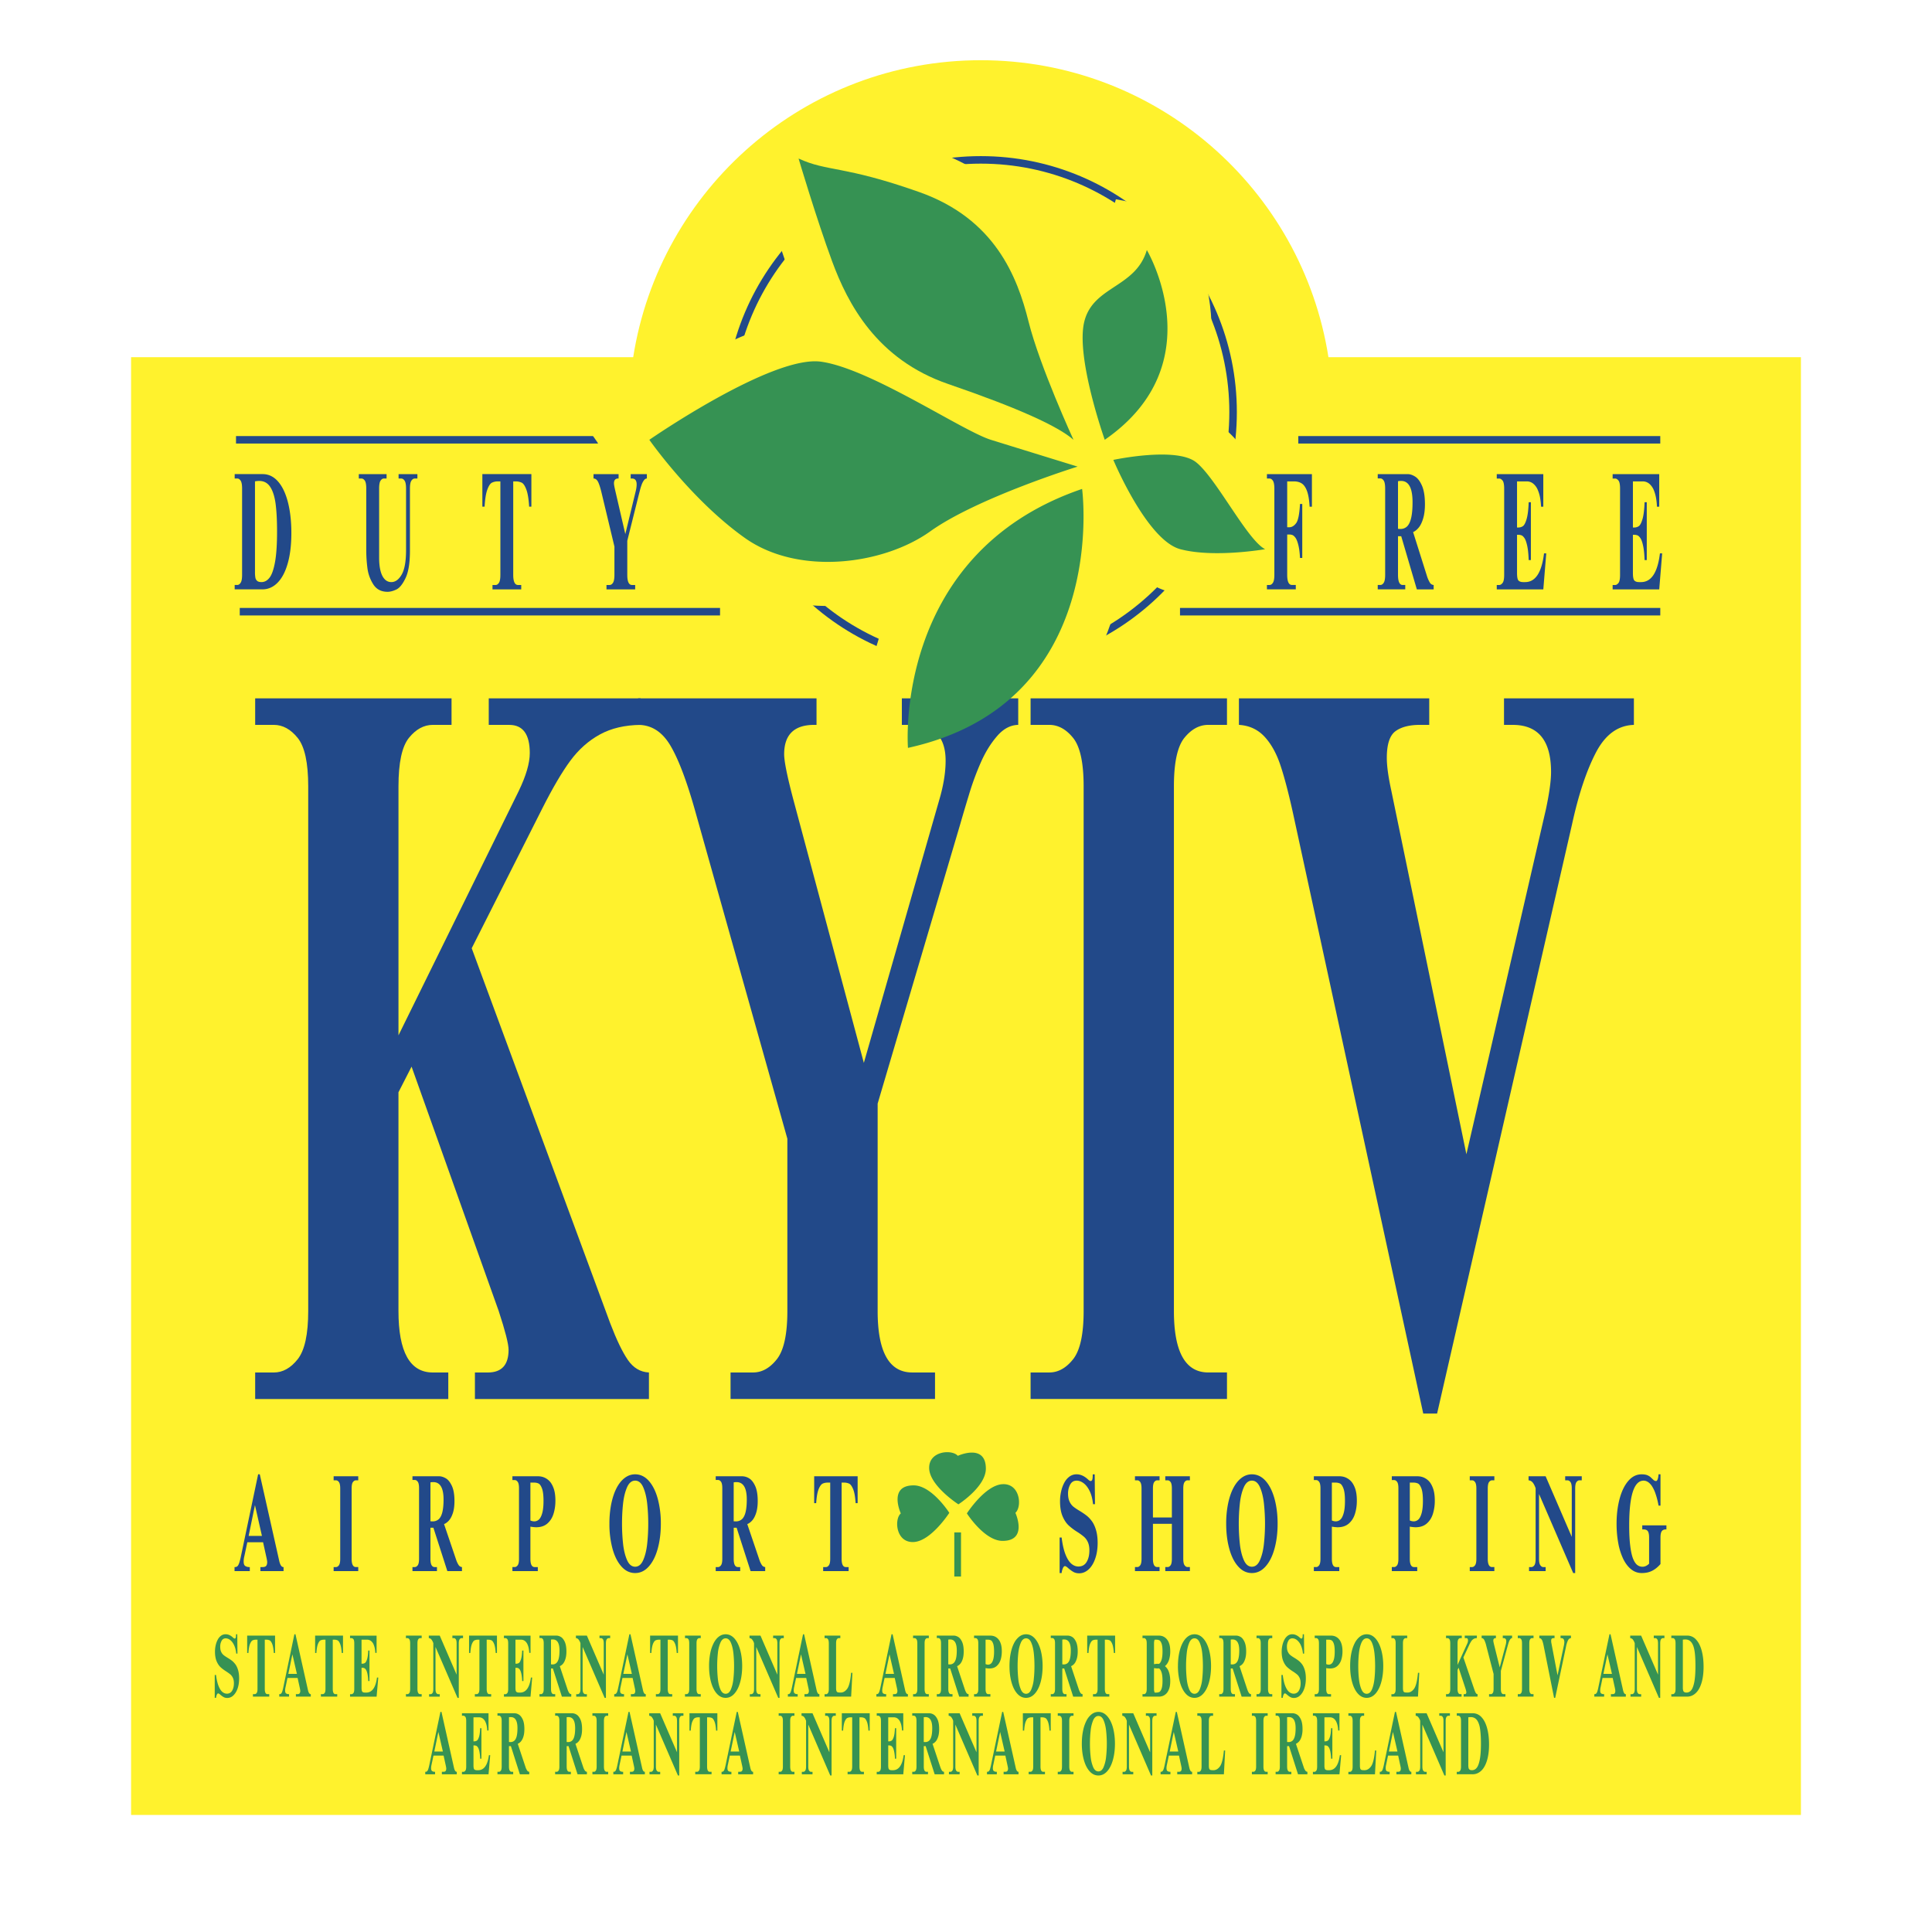 <svg xmlns="http://www.w3.org/2000/svg" width="2500" height="2500" viewBox="0 0 192.756 192.756"><path fill-rule="evenodd" clip-rule="evenodd" fill="#fff" d="M0 0h192.756v192.756H0V0z"/><path d="M132.539 35.637C129.906 18.85 115.383 6.008 97.855 6.008c-17.525 0-32.049 12.842-34.681 29.629H13.078v145.441h166.6V35.637h-47.139z" fill-rule="evenodd" clip-rule="evenodd" fill="#fff22d"/><path d="M26.134 153.24h-1.328l.631-3.074.697 3.074zm-1.212 3.51v-.404h-.028a.742.742 0 0 1-.424-.107c-.106-.068-.16-.217-.16-.443 0-.176.023-.354.07-.537l.295-1.387h1.573l.361 1.639c.032.162.049.275.049.336 0 .154-.03.279-.091.365-.062.09-.186.135-.376.135h-.212v.404h2.311v-.404h-.02c-.18 0-.317-.205-.41-.609l-1.942-8.645h-.165l-1.71 8.148a5.82 5.82 0 0 1-.176.691c-.056.158-.114.27-.179.326a.347.347 0 0 1-.244.088H23.4v.404h1.522zM33.287 156.75v-.404h.234c.11 0 .208-.061.294-.18.086-.117.129-.332.129-.645v-7.008c0-.316-.043-.529-.129-.646-.087-.117-.184-.176-.294-.176h-.234v-.404h2.454v.404h-.232c-.11 0-.209.059-.296.174-.087.113-.131.332-.131.648v7.008c0 .549.143.824.428.824h.232v.404h-2.455v.001zM43.227 147.871c.684 0 1.026.578 1.026 1.732 0 .506-.038.92-.114 1.244-.078.322-.195.561-.355.713a.872.872 0 0 1-.62.227c-.095 0-.167-.004-.219-.01v-3.879a1.11 1.11 0 0 1 .282-.027zm.012 4.547l1.393 4.332h1.459v-.404a.432.432 0 0 1-.33-.195 2.357 2.357 0 0 1-.257-.549l-1.201-3.543c.169-.064.333-.186.49-.361.156-.176.289-.426.393-.75.105-.326.156-.719.156-1.182 0-.646-.086-1.152-.26-1.523-.175-.371-.378-.623-.612-.756-.234-.133-.452-.199-.66-.199h-2.658v.369h.233c.11 0 .209.059.295.176s.129.334.129.648v7.037c0 .314-.044.531-.129.648s-.185.18-.295.18h-.233v.404h2.443v-.404h-.228c-.281 0-.422-.273-.422-.814v-3.113h.294v-.001zM53.272 147.918c.177 0 .329.031.458.092.129.062.245.227.344.494.101.268.152.68.152 1.234 0 .52-.043.934-.131 1.238-.088.307-.2.52-.337.637a.675.675 0 0 1-.446.174.971.971 0 0 1-.394-.088v-3.781h.354zm.386 8.832v-.404h-.321c-.279 0-.418-.275-.418-.826v-3.207c.227.039.418.061.578.061.456 0 .827-.123 1.115-.373.287-.25.49-.574.614-.975.124-.398.187-.832.187-1.297 0-.516-.063-.938-.188-1.27s-.281-.584-.469-.752a1.587 1.587 0 0 0-.555-.336 1.678 1.678 0 0 0-.496-.084h-2.581v.381h.234c.11 0 .209.059.294.178.085.115.129.332.129.646v7.027c0 .312-.043.529-.129.646s-.184.18-.294.18h-.234v.404h2.534v.001zM62.162 150.029c.068-.639.202-1.184.395-1.633.196-.447.466-.674.812-.674.346 0 .616.227.81.674.193.449.325.994.393 1.633.069.641.103 1.303.103 1.986 0 .688-.034 1.352-.103 1.99-.068.643-.199 1.186-.393 1.635-.194.447-.464.672-.81.672-.346 0-.616-.225-.812-.672-.193-.449-.327-.992-.395-1.635a18.811 18.811 0 0 1-.103-1.99c0-.683.034-1.345.103-1.986zm-1.053 4.483c.208.752.504 1.344.893 1.777.388.438.844.654 1.365.654s.973-.217 1.362-.654c.39-.434.686-1.025.893-1.777s.31-1.582.31-2.494a9.45 9.45 0 0 0-.308-2.488c-.206-.752-.504-1.346-.891-1.783-.39-.436-.844-.654-1.366-.654-.381 0-.729.121-1.047.365-.317.244-.591.586-.815 1.025-.226.443-.398.965-.521 1.566a10.012 10.012 0 0 0-.182 1.969 9.423 9.423 0 0 0 .307 2.494zM73.479 147.871c.685 0 1.028.578 1.028 1.732 0 .506-.04.92-.116 1.244-.076.322-.196.561-.355.713a.87.87 0 0 1-.618.227c-.097 0-.169-.004-.218-.01v-3.879a1.09 1.09 0 0 1 .279-.027zm.014 4.547l1.393 4.332h1.458v-.404a.435.435 0 0 1-.329-.195 2.273 2.273 0 0 1-.258-.549l-1.201-3.543c.169-.064.333-.186.49-.361s.289-.426.394-.75c.104-.326.158-.719.158-1.182 0-.646-.087-1.152-.26-1.523-.175-.371-.378-.623-.612-.756a1.342 1.342 0 0 0-.661-.199h-2.658v.369h.233c.11 0 .209.059.295.176.085.117.129.334.129.648v7.037c0 .314-.043.531-.129.648-.086.117-.185.18-.295.18h-.233v.404h2.443v-.404h-.226c-.281 0-.422-.273-.422-.814v-3.113h.291v-.001zM83.969 147.918v7.604c0 .549.139.824.418.824h.28v.404h-2.54v-.404h.283c.107 0 .204-.061.289-.18.088-.117.131-.332.131-.645v-7.604h-.206c-.215 0-.397.033-.543.102-.146.068-.283.252-.407.555-.121.303-.203.768-.245 1.396h-.199v-2.684h4.336v2.684h-.2c-.042-.629-.123-1.094-.249-1.396-.124-.303-.258-.486-.405-.555a1.276 1.276 0 0 0-.542-.102h-.201v.001zM109.219 147.092l.027 2.979h-.195c-.047-.5-.156-.928-.322-1.281-.17-.354-.369-.619-.602-.799-.232-.178-.471-.268-.711-.268-.291 0-.504.133-.646.396-.141.27-.211.559-.211.877 0 .324.047.59.143.799.092.209.215.373.359.5.146.121.355.266.631.432.27.162.502.318.697.469.197.15.379.342.551.576.17.234.307.531.412.891s.16.785.16 1.275c0 .588-.082 1.115-.246 1.578-.162.463-.385.82-.666 1.074-.281.252-.592.379-.932.379-.223 0-.41-.047-.568-.135s-.322-.207-.494-.354c-.164-.152-.283-.229-.357-.229-.072 0-.139.064-.199.193a1.677 1.677 0 0 0-.131.498h-.199V153.4h.199c.086.691.213 1.25.383 1.682.172.434.367.742.588.93s.453.279.705.279c.365 0 .639-.152.82-.459.184-.307.273-.691.273-1.156 0-.328-.053-.604-.156-.826a1.537 1.537 0 0 0-.395-.535 6.104 6.104 0 0 0-.668-.482 5.653 5.653 0 0 1-.869-.66c-.232-.221-.432-.525-.596-.916-.162-.389-.244-.881-.244-1.477 0-.305.029-.611.098-.924.062-.309.162-.602.299-.871.137-.273.311-.488.523-.65a1.18 1.18 0 0 1 .736-.242c.377 0 .74.158 1.09.471.139.133.238.199.305.199.08 0 .141-.051.168-.146.029-.1.043-.246.043-.441v-.082h.197v-.002zM115.029 151.4h1.889v-2.893c0-.312-.043-.529-.129-.645-.086-.113-.184-.172-.295-.172h-.234v-.404h2.455v.404h-.234c-.109 0-.209.059-.295.176-.088.117-.131.33-.131.646v7.008c0 .312.043.527.131.645.086.119.186.18.295.18h.234v.404h-2.455v-.404h.234c.111 0 .209-.061.295-.176.086-.117.129-.332.129-.646v-3.492h-1.889v3.492c0 .547.143.822.428.822h.232v.404h-2.453v-.404h.232c.111 0 .207-.061.295-.18.086-.117.129-.332.129-.645v-7.008c0-.316-.043-.529-.129-.646-.088-.117-.184-.176-.295-.176h-.232v-.404h2.453v.404h-.232c-.109 0-.209.059-.297.172-.088.115-.131.332-.131.645v2.893zM123.697 150.029c.068-.639.199-1.184.395-1.633.195-.447.463-.674.811-.674.346 0 .617.227.809.674.193.449.326.994.393 1.633a18.81 18.81 0 0 1 0 3.976c-.066.643-.199 1.186-.393 1.635-.191.447-.463.672-.809.672-.348 0-.615-.225-.811-.672-.195-.449-.326-.992-.395-1.635a19.086 19.086 0 0 1 0-3.976zm-1.052 4.483c.205.752.5 1.344.891 1.777.389.438.844.654 1.365.654s.973-.217 1.363-.654c.389-.434.686-1.025.893-1.777s.311-1.582.311-2.494c0-.906-.104-1.736-.309-2.488-.207-.752-.504-1.346-.891-1.783-.389-.436-.846-.654-1.367-.654-.379 0-.729.121-1.047.365s-.59.586-.814 1.025c-.227.443-.398.965-.521 1.566a9.862 9.862 0 0 0-.182 1.969c-.001.912.101 1.742.308 2.494zM133.236 147.918c.174 0 .326.031.455.092.129.062.246.227.344.494.104.268.152.68.152 1.234 0 .52-.043.934-.131 1.238-.088.307-.197.52-.334.637a.686.686 0 0 1-.449.174.97.97 0 0 1-.393-.088v-3.781h.356zm.385 8.832v-.404h-.322c-.279 0-.418-.275-.418-.826v-3.207c.227.039.418.061.578.061.455 0 .828-.123 1.115-.373s.492-.574.613-.975c.125-.398.186-.832.186-1.297 0-.516-.062-.938-.186-1.27-.127-.332-.283-.584-.471-.752a1.605 1.605 0 0 0-.555-.336 1.683 1.683 0 0 0-.496-.084h-2.582v.381h.236c.109 0 .207.059.293.178.086.115.131.332.131.646v7.027c0 .312-.045.529-.131.646s-.184.18-.293.18h-.236v.404h2.538v.001zM141.012 147.918c.176 0 .326.031.459.092.127.062.242.227.344.494.1.268.15.68.15 1.234 0 .52-.045.934-.131 1.238-.088.307-.199.52-.336.637a.68.68 0 0 1-.445.174.966.966 0 0 1-.396-.088v-3.781h.355zm.386 8.832v-.404h-.324c-.279 0-.418-.275-.418-.826v-3.207c.229.039.42.061.578.061.457 0 .828-.123 1.115-.373s.492-.574.615-.975a4.38 4.38 0 0 0 .186-1.297c0-.516-.062-.938-.189-1.27-.125-.332-.281-.584-.467-.752a1.596 1.596 0 0 0-.555-.336 1.695 1.695 0 0 0-.498-.084h-2.578v.381h.232c.111 0 .209.059.295.178.086.115.129.332.129.646v7.027c0 .312-.043.529-.129.646s-.184.18-.295.18h-.232v.404h2.535v.001zM146.639 156.75v-.404h.234c.109 0 .209-.061.293-.18.086-.117.131-.332.131-.645v-7.008c0-.316-.045-.529-.131-.646-.084-.117-.184-.176-.293-.176h-.234v-.404h2.453v.404h-.23c-.111 0-.209.059-.299.174-.084.113-.129.332-.129.648v7.008c0 .549.143.824.428.824h.23v.404h-2.453v.001zM152.506 147.287h1.701l2.609 6.047v-4.82c0-.316-.043-.529-.129-.646-.088-.117-.188-.176-.299-.176h-.23v-.404h1.654v.404h-.234c-.107 0-.205.059-.293.174-.086.117-.129.332-.129.652v8.424h-.199l-3.408-7.885v6.465c0 .312.043.527.131.645.086.119.184.18.293.18h.236v.404h-1.656v-.404h.232c.111 0 .207-.061.295-.176.086-.117.129-.332.129-.648v-7.043c-.096-.275-.201-.469-.309-.588a.579.579 0 0 0-.395-.199v-.406h.001zM165.666 153.41v2.637c-.203.23-.41.416-.621.549a2.04 2.04 0 0 1-.611.273c-.199.051-.41.074-.637.074-.396 0-.754-.127-1.068-.383-.318-.258-.582-.613-.795-1.062a6.273 6.273 0 0 1-.484-1.57c-.109-.6-.164-1.229-.164-1.896 0-.91.1-1.742.303-2.496.201-.756.492-1.352.871-1.789.377-.436.818-.654 1.324-.654.238 0 .432.031.576.092s.262.135.354.227c.092.088.176.17.256.242s.164.109.256.109c.061 0 .113-.059.158-.174.043-.113.074-.281.09-.496h.193v3.123h-.193a7.564 7.564 0 0 0-.312-1.217 3.357 3.357 0 0 0-.375-.771c-.137-.184-.27-.312-.402-.389s-.268-.115-.402-.115c-.957 0-1.438 1.492-1.438 4.475 0 .811.035 1.488.104 2.031.066.543.16.967.277 1.268.119.297.256.51.414.633s.336.184.533.184c.23 0 .451-.102.658-.305v-2.598c0-.303-.041-.516-.123-.639-.084-.123-.232-.184-.447-.184h-.113v-.406h2.41v.406h-.021c-.215 0-.363.061-.445.184-.085.125-.126.336-.126.637z" fill-rule="evenodd" clip-rule="evenodd" fill="#224989"/><path d="M23.546 43.879H59.66m69.871 0h36.115m-47.917 17.15h47.918m-141.727 0h47.919m.848-19.911c0-13.9 11.269-25.167 25.168-25.167 13.9 0 25.17 11.267 25.17 25.167s-11.27 25.169-25.17 25.169c-13.899 0-25.168-11.269-25.168-25.169" fill="none" stroke="#224989" stroke-width=".75" stroke-miterlimit="2.613"/><path d="M128.619 51.138c-.467-.426-1.623-2.147-2.314-3.18-1.432-2.132-2.783-4.146-4.289-5.319-.9-.697-2.078-1.149-3.367-1.413 2.111-3.654 2.752-7.907 1.787-12.494-1.557-7.398-4.287-7.924-5.186-8.097l-3.916-.754-1.127 3.827c-.09.302-.332.511-1.434 1.236-.883.586-2.016 1.35-2.998 2.494-1.732-4.63-5.09-9.768-12.615-12.422-4.509-1.592-7.067-2.086-8.935-2.448-1.357-.262-1.938-.382-2.711-.739l-6.05 5.235c.074.249 1.841 6.198 3.43 10.514.334.905.888 2.402 1.813 4.129-6.026.422-14.712 5.991-18.423 8.561l-3.622 2.51 2.521 3.614c.19.27 4.703 6.688 10.605 10.869 5.11 3.62 11.943 3.891 17.617 2.17-2.824 5.745-3.506 11.672-3.196 15.535l.403 5.019 4.916-1.081c14.331-3.148 19.515-13.877 20.72-22.754 1.279 1.36 2.748 2.45 4.381 2.884 3.303.88 10.094.719 12.051-.6l5.561-3.748c-.001.001-4.878-3.079-5.622-3.548z" fill-rule="evenodd" clip-rule="evenodd" fill="#fff22d"/><path d="M94.596 38.311c7.129 2.449 10.982 4.231 12.508 5.568 0 0-3.377-7.35-4.488-11.804-1.113-4.455-3.344-10.247-10.916-12.918-7.571-2.672-9.131-2.005-12.027-3.341 0 0 1.783 6.013 3.343 10.245 1.557 4.231 4.453 9.801 11.58 12.25z" fill-rule="evenodd" clip-rule="evenodd" fill="#369253"/><path d="M39.755 103.299l11.999-24.381c.733-1.521 1.102-2.782 1.102-3.783 0-1.875-.682-2.812-2.046-2.812h-2.047v-2.648h15.153v2.648c-1.579.016-2.936.335-4.07.958-1.135.624-2.115 1.495-2.944 2.618-.829 1.122-1.755 2.699-2.782 4.729l-7.058 13.979 13.819 37.415c.629 1.645 1.214 2.863 1.758 3.656.545.793 1.245 1.211 2.105 1.256v2.646H47.383v-2.646h1.288c1.38 0 2.07-.754 2.07-2.262 0-.584-.331-1.875-.986-3.875l-8.692-24.379-1.308 2.559v21.82c0 4.09 1.143 6.137 3.43 6.137h1.541v2.646H25.458v-2.646h1.862c.89 0 1.684-.443 2.383-1.326.698-.885 1.048-2.488 1.048-4.811V78.458c0-2.353-.35-3.964-1.048-4.833-.699-.868-1.493-1.304-2.383-1.304h-1.862v-2.648H45.05v2.648h-1.864c-.892 0-1.686.43-2.383 1.291-.699.862-1.047 2.478-1.047 4.845v24.842h-.001z" fill-rule="evenodd" clip-rule="evenodd" fill="#224989"/><path d="M63.665 69.673h17.8v2.648h-.228c-2.003 0-3.002.978-3.002 2.929 0 .707.306 2.216.916 4.521l7.035 26.273 7.535-26.273c.414-1.414.623-2.707.623-3.875 0-2.383-1.155-3.575-3.46-3.575h-.906v-2.648h11.61v2.648c-.768.016-1.465.382-2.088 1.097s-1.158 1.567-1.604 2.562a27.39 27.39 0 0 0-1.222 3.309 178.269 178.269 0 0 0-.876 2.953l-8.235 27.864v20.689c0 4.092 1.149 6.137 3.453 6.137h2.271v2.646h-20.4v-2.646h2.248c.888 0 1.68-.443 2.375-1.326.697-.885 1.045-2.488 1.045-4.811v-17.184l-9.148-32.523c-.842-3.029-1.672-5.248-2.493-6.655-.819-1.406-1.902-2.111-3.25-2.111v-2.649h.001zM102.822 139.578v-2.646h1.863c.891 0 1.684-.443 2.383-1.326.697-.885 1.047-2.488 1.047-4.811V78.458c0-2.353-.35-3.964-1.047-4.833-.699-.868-1.492-1.304-2.383-1.304h-1.863v-2.648h19.594v2.648h-1.865c-.891 0-1.686.43-2.383 1.291-.699.862-1.047 2.478-1.047 4.845v52.337c0 4.092 1.143 6.137 3.43 6.137h1.865v2.646h-19.594v.001zM123.607 69.673h18.988v2.648h-.918c-1.059 0-1.879.211-2.453.633-.574.424-.861 1.312-.861 2.661 0 .8.145 1.868.436 3.207l7.504 36.338 7.941-34.45c.338-1.598.506-2.828.506-3.688 0-3.133-1.273-4.7-3.82-4.7h-.875v-2.648h12.959v2.648c-1.598.046-2.861.971-3.799 2.778-.938 1.808-1.727 4.183-2.371 7.134l-13.465 58.797h-1.381L128.992 81.08c-.43-1.952-.844-3.527-1.242-4.724-.398-1.199-.934-2.157-1.6-2.87-.67-.714-1.516-1.104-2.543-1.165v-2.648z" fill-rule="evenodd" clip-rule="evenodd" fill="#224989"/><path d="M114.42 24.946c-1.115 3.787-5.346 3.565-6.236 7.128-.893 3.562 2.037 11.804 2.037 11.804 10.951-7.572 4.199-18.932 4.199-18.932zM119.318 46.106c-2.006-1.558-8.24-.222-8.24-.222s3.342 8.019 6.682 8.909c3.342.891 8.463 0 8.463 0-1.78-.89-4.901-7.127-6.905-8.687zM90.588 74.616c20.268-4.454 17.373-25.836 17.373-25.836-18.931 6.457-17.373 25.836-17.373 25.836zM107.514 46.553s-5.789-1.783-8.654-2.674c-2.862-.892-12.059-7.128-16.959-7.795-4.899-.667-17.116 7.795-17.116 7.795s4.198 6.014 9.543 9.801c5.345 3.786 13.81 2.672 18.488-.669 4.676-3.343 14.698-6.458 14.698-6.458zM95.62 150.088s-2.858-1.838-2.917-3.586c-.057-1.75 2.275-1.928 2.858-1.254 0 0 2.798-1.287 2.798 1.281 0 1.809-2.739 3.559-2.739 3.559zM96.465 150.992s1.837-2.857 3.587-2.916c1.748-.059 1.926 2.275 1.254 2.859 0 0 1.285 2.799-1.281 2.799-1.812 0-3.56-2.742-3.56-2.742zM94.713 150.936s-1.837 2.855-3.586 2.914c-1.75.059-1.927-2.273-1.254-2.857 0 0-1.287-2.797 1.282-2.797 1.81-.001 3.558 2.74 3.558 2.74zM95.88 157.291h-.669v-4.402h.669v4.402zM23.673 163.053l.018 1.926h-.124c-.031-.326-.101-.602-.208-.83s-.235-.402-.384-.516a.738.738 0 0 0-.456-.176.44.44 0 0 0-.414.258c-.091.17-.135.359-.135.562 0 .207.028.379.089.512.061.137.139.242.232.322s.226.172.403.279c.173.104.321.203.446.299.124.098.242.223.352.371.108.152.198.342.264.574.068.232.101.506.101.82 0 .379-.051.719-.156 1.018-.106.297-.249.525-.427.689a.862.862 0 0 1-.595.244c-.143 0-.262-.027-.363-.084s-.206-.129-.318-.225c-.106-.098-.182-.145-.231-.145-.045 0-.089.039-.129.123s-.068.189-.085.318h-.129v-2.279h.129c.055.445.139.807.247 1.084.11.279.237.479.378.6.143.119.292.18.454.18a.571.571 0 0 0 .528-.297c.118-.195.177-.445.177-.742 0-.215-.034-.391-.1-.533a1.032 1.032 0 0 0-.253-.346 4.31 4.31 0 0 0-.434-.311c-.222-.143-.409-.283-.559-.426s-.277-.338-.384-.59c-.104-.252-.158-.568-.158-.951 0-.197.019-.395.061-.594.042-.199.106-.389.194-.561.087-.178.199-.316.336-.42a.747.747 0 0 1 .474-.156c.243 0 .479.102.703.301.087.088.154.129.196.129.053 0 .089-.033.108-.094.018-.064.027-.158.027-.283v-.053h.125v.003zM26.417 163.59v4.906c0 .352.089.529.268.529h.178v.248h-1.628v-.248h.182c.071 0 .133-.037.19-.113.055-.076.084-.217.084-.416v-4.906h-.131a.847.847 0 0 0-.352.066c-.095.045-.183.164-.262.357-.08.197-.133.496-.16.902h-.126v-1.73h2.782v1.73h-.127c-.026-.406-.08-.705-.16-.902-.08-.193-.165-.312-.258-.357a.827.827 0 0 0-.348-.066h-.132zM29.622 167.004h-.855l.406-1.953.449 1.953zm-.782 2.269v-.248h-.017a.494.494 0 0 1-.274-.068c-.068-.045-.103-.143-.103-.291 0-.113.016-.23.046-.35l.189-.906h1.012l.233 1.07c.021.105.032.178.032.219a.434.434 0 0 1-.059.24c-.04.057-.121.086-.243.086h-.135v.248h1.486v-.248h-.011c-.116 0-.206-.129-.267-.391l-1.249-5.582h-.108l-1.098 5.26a4.104 4.104 0 0 1-.114.447.548.548 0 0 1-.116.211.235.235 0 0 1-.156.055h-.028v.248h.98zM33.2 163.59v4.906c0 .352.089.529.268.529h.177v.248h-1.629v-.248h.183c.07 0 .133-.037.19-.113.057-.076.083-.217.083-.416v-4.906h-.132a.849.849 0 0 0-.351.066c-.095.045-.183.164-.262.357-.081.197-.133.496-.16.902h-.127v-1.73h2.782v1.73h-.127c-.027-.406-.081-.705-.161-.902-.078-.193-.165-.312-.258-.357a.824.824 0 0 0-.346-.066h-.13zM37.572 163.186v1.723h-.129a3.171 3.171 0 0 0-.049-.445 2.11 2.11 0 0 0-.131-.42.888.888 0 0 0-.253-.326.63.63 0 0 0-.396-.127h-.543v2.396h.072a.468.468 0 0 0 .262-.07c.078-.047.148-.166.213-.363.065-.193.104-.488.12-.881h.125v3.045h-.125a4.186 4.186 0 0 0-.083-.744c-.045-.188-.095-.322-.154-.4a.375.375 0 0 0-.17-.148.525.525 0 0 0-.187-.029h-.072v1.992c0 .217.028.35.086.402.057.055.146.078.268.078H36.537c.587 0 .946-.5 1.075-1.5h.129l-.167 1.906h-2.65v-.244h.15c.057 0 .116-.035.179-.105.062-.066.093-.211.093-.428v-4.533c0-.219-.031-.363-.093-.432-.063-.066-.122-.098-.179-.098h-.15v-.248h2.648v-.001zM40.499 169.273v-.248h.15c.07 0 .133-.037.19-.113.055-.076.083-.217.083-.416v-4.531c0-.203-.029-.344-.083-.418-.057-.074-.12-.111-.19-.111h-.15v-.25h1.572v.25h-.148c-.07 0-.133.035-.19.111-.055.074-.084.213-.084.418v4.531c0 .352.091.529.274.529h.148v.248h-1.572zM42.779 163.186h1.095l1.682 3.895v-3.115c0-.203-.028-.344-.084-.418-.055-.074-.117-.111-.189-.111h-.148v-.25h1.062v.25h-.15c-.068 0-.133.037-.188.111-.057.074-.086.215-.086.42v5.43h-.125l-2.197-5.08v4.18c0 .199.027.34.084.416.057.076.119.113.188.113h.152v.248h-1.064v-.248h.15c.07 0 .133-.037.19-.113.055-.074.082-.215.082-.416v-4.557a1.167 1.167 0 0 0-.199-.379.361.361 0 0 0-.253-.125v-.251h-.002zM48.558 163.59v4.906c0 .352.089.529.268.529h.179v.248h-1.629v-.248h.183c.07 0 .133-.037.19-.113.055-.076.083-.217.083-.416v-4.906h-.131a.847.847 0 0 0-.352.066c-.095.045-.182.164-.263.357-.08.197-.133.496-.159.902h-.129v-1.73h2.784v1.73h-.127c-.027-.406-.08-.705-.159-.902-.08-.193-.166-.312-.259-.357a.834.834 0 0 0-.348-.066h-.131zM52.932 163.186v1.723h-.129a3.176 3.176 0 0 0-.052-.445 1.78 1.78 0 0 0-.131-.42.873.873 0 0 0-.251-.326.632.632 0 0 0-.396-.127h-.545v2.396h.072a.477.477 0 0 0 .264-.07c.076-.047.146-.166.211-.363.064-.193.105-.488.122-.881h.125v3.045h-.125a3.971 3.971 0 0 0-.086-.744c-.043-.188-.095-.322-.152-.4a.392.392 0 0 0-.171-.148.53.53 0 0 0-.188-.029h-.072v1.992c0 .217.028.35.087.402.058.055.146.078.266.078H51.891c.587 0 .946-.5 1.078-1.5h.127l-.165 1.906h-2.653v-.244h.152c.055 0 .116-.035.179-.105.062-.066.093-.211.093-.428v-4.533c0-.219-.03-.363-.093-.432-.062-.066-.124-.098-.179-.098h-.152v-.248h2.654v-.001zM55.155 163.568c.443 0 .666.367.666 1.104 0 .32-.025.584-.076.789-.049.207-.126.355-.23.453a.555.555 0 0 1-.4.146c-.062 0-.108-.004-.141-.008v-2.467a.762.762 0 0 1 .181-.017zm.006 2.897l.899 2.809h.935v-.248a.268.268 0 0 1-.211-.125 1.566 1.566 0 0 1-.163-.357l-.77-2.311a.83.83 0 0 0 .31-.23c.101-.111.182-.271.249-.479.066-.207.101-.459.101-.752 0-.416-.057-.738-.167-.975-.112-.236-.243-.398-.393-.484s-.291-.127-.422-.127h-1.705v.242h.152c.07 0 .133.037.188.113.055.076.083.215.083.42v4.535c0 .199-.029.34-.083.416-.055.076-.118.113-.188.113h-.152v.248h1.57v-.248h-.146c-.183 0-.273-.178-.273-.529v-2.031h.186zM57.458 163.186h1.095l1.682 3.895v-3.115c0-.203-.028-.344-.083-.418s-.12-.111-.192-.111h-.148v-.25h1.064v.25h-.15c-.07 0-.133.037-.188.111-.057.074-.085.215-.085.42v5.43h-.127l-2.197-5.08v4.18c0 .199.028.34.085.416.055.076.118.113.188.113h.152v.248h-1.066v-.248h.15c.072 0 .135-.037.19-.113.055-.074.083-.215.083-.416v-4.557a1.167 1.167 0 0 0-.199-.379.367.367 0 0 0-.253-.125v-.251h-.001zM63.043 167.004h-.855l.407-1.953.448 1.953zm-.781 2.269v-.248h-.017a.486.486 0 0 1-.273-.068c-.069-.045-.103-.143-.103-.291 0-.113.015-.23.045-.35l.19-.906h1.011l.233 1.07c.021.105.032.178.032.219a.434.434 0 0 1-.059.24c-.04.057-.122.086-.243.086h-.135v.248h1.485v-.248h-.011c-.116 0-.205-.129-.266-.391l-1.249-5.582h-.108l-1.099 5.26c-.04.195-.078.344-.114.447a.535.535 0 0 1-.116.211.237.237 0 0 1-.156.055h-.028v.248h.981zM66.622 163.59v4.906c0 .352.089.529.268.529h.176v.248h-1.628v-.248h.182c.07 0 .133-.037.19-.113.058-.076.083-.217.083-.416v-4.906h-.131a.854.854 0 0 0-.352.066c-.095.045-.183.164-.262.357-.078.197-.133.496-.16.902h-.127v-1.73h2.782v1.73h-.127c-.026-.406-.08-.705-.16-.902-.078-.193-.165-.312-.258-.357a.824.824 0 0 0-.346-.066h-.13zM68.343 169.273v-.248h.15c.07 0 .135-.037.19-.113s.082-.217.082-.416v-4.531c0-.203-.026-.344-.082-.418s-.12-.111-.19-.111h-.15v-.25h1.572v.25h-.149c-.07 0-.134.035-.189.111-.057.074-.084.213-.084.418v4.531c0 .352.091.529.273.529h.149v.248h-1.572zM71.621 164.943a3.62 3.62 0 0 1 .255-1.053c.125-.287.298-.434.522-.434.222 0 .395.146.521.434.124.291.209.641.253 1.053s.067.838.067 1.279c0 .443-.023.869-.067 1.281s-.129.764-.253 1.053c-.125.289-.298.432-.521.432-.224 0-.397-.143-.522-.432s-.21-.641-.255-1.053a12.319 12.319 0 0 1 0-2.56zm-.678 2.885c.133.484.323.867.574 1.146.25.281.543.42.879.42.334 0 .627-.139.876-.42.25-.279.442-.662.575-1.146.133-.482.2-1.018.2-1.604s-.067-1.119-.198-1.602c-.133-.484-.325-.869-.574-1.15-.251-.279-.543-.42-.88-.42-.245 0-.469.078-.674.234s-.38.377-.525.66a3.896 3.896 0 0 0-.336 1.008 6.443 6.443 0 0 0-.116 1.27c.001.587.066 1.122.199 1.604zM74.779 163.186h1.095l1.682 3.895v-3.115c0-.203-.026-.344-.083-.418-.055-.074-.118-.111-.19-.111h-.148v-.25h1.062v.25h-.15c-.07 0-.131.037-.188.111s-.086.215-.086.42v5.43h-.125l-2.197-5.08v4.18c0 .199.027.34.083.416.057.076.118.113.188.113h.152v.248H74.81v-.248h.15c.07 0 .132-.037.188-.113.057-.074.083-.215.083-.416v-4.557a1.147 1.147 0 0 0-.2-.379.363.363 0 0 0-.252-.125v-.251zM80.366 167.004h-.855l.405-1.953.45 1.953zm-.781 2.269v-.248h-.019a.485.485 0 0 1-.272-.068c-.068-.045-.103-.143-.103-.291 0-.113.015-.23.043-.35l.192-.906h1.011l.232 1.07c.023.105.032.178.032.219 0 .102-.02.182-.059.24-.04.057-.12.086-.242.086h-.137v.248h1.488v-.248h-.011c-.116 0-.205-.129-.264-.391l-1.25-5.582h-.106l-1.1 5.26c-.04.195-.078.344-.114.447a.523.523 0 0 1-.116.211.228.228 0 0 1-.156.055h-.029v.248h.98zM82.268 169.273v-.244h.151c.07 0 .132-.039.188-.115s.084-.215.084-.418v-4.531c0-.203-.029-.344-.084-.418s-.118-.111-.188-.111h-.151v-.25h1.572v.25h-.148c-.072 0-.135.035-.19.111-.057.074-.085.213-.085.418v4.432c0 .146.015.254.04.322.029.064.07.107.131.125.059.014.155.023.289.023.248 0 .464-.127.65-.379.186-.258.317-.787.391-1.59h.127l-.127 2.375h-2.65zM89.195 167.004h-.855l.407-1.953.448 1.953zm-.781 2.269v-.248h-.017a.486.486 0 0 1-.273-.068c-.069-.045-.103-.143-.103-.291 0-.113.015-.23.043-.35l.192-.906h1.011l.234 1.07c.021.105.032.178.032.219a.417.417 0 0 1-.061.24c-.04.057-.12.086-.241.086h-.137v.248h1.488v-.248h-.013c-.116 0-.203-.129-.264-.391l-1.25-5.582h-.106l-1.098 5.26a4.104 4.104 0 0 1-.114.447.535.535 0 0 1-.116.211.235.235 0 0 1-.156.055h-.028v.248h.977zM91.097 169.273v-.248h.15c.071 0 .133-.037.19-.113.056-.076.084-.217.084-.416v-4.531c0-.203-.028-.344-.084-.418-.057-.074-.119-.111-.19-.111h-.15v-.25h1.571v.25h-.148c-.07 0-.135.035-.189.111-.056.074-.084.213-.084.418v4.531c0 .352.092.529.273.529h.148v.248h-1.571zM94.793 163.568c.442 0 .665.367.665 1.104 0 .32-.025.584-.074.789-.051.207-.128.355-.23.453a.561.561 0 0 1-.401.146c-.062 0-.11-.004-.142-.008v-2.467a.772.772 0 0 1 .182-.017zm.008 2.897l.897 2.809h.937v-.248a.274.274 0 0 1-.213-.125 1.658 1.658 0 0 1-.163-.357l-.77-2.311a.83.83 0 0 0 .31-.23c.101-.111.185-.271.251-.479.064-.207.099-.459.099-.752 0-.416-.055-.738-.167-.975-.11-.236-.241-.398-.392-.484s-.291-.127-.423-.127h-1.703v.242h.149c.07 0 .133.037.188.113.057.076.084.215.084.42v4.535c0 .199-.027.34-.084.416-.055.076-.118.113-.188.113h-.149v.248h1.567v-.248h-.146c-.182 0-.273-.178-.273-.529v-2.031h.189zM98.561 163.59c.113 0 .213.021.295.061.086.041.16.146.225.318.064.17.098.438.098.795 0 .334-.029.6-.084.797-.057.197-.129.334-.219.408a.433.433 0 0 1-.289.115.635.635 0 0 1-.256-.059v-2.436h.23v.001zm.251 5.683v-.248h-.209c-.184 0-.273-.178-.273-.529v-2.07c.148.027.273.039.375.039.297 0 .541-.078.727-.24s.32-.371.4-.627c.08-.258.119-.539.119-.838 0-.332-.039-.605-.121-.818a1.195 1.195 0 0 0-.303-.484 1.044 1.044 0 0 0-.357-.217 1.168 1.168 0 0 0-.322-.055h-1.666v.248h.15c.07 0 .133.037.188.111.059.076.084.215.084.418v4.533c0 .199-.025.34-.084.416-.055.076-.117.113-.188.113h-.15v.248h1.63zM101.594 164.943c.045-.412.131-.762.256-1.053.123-.287.297-.434.52-.434s.398.146.521.434c.125.291.209.641.252 1.053.045.412.066.838.066 1.279 0 .443-.021.869-.066 1.281a3.609 3.609 0 0 1-.252 1.053c-.123.289-.299.432-.521.432s-.396-.143-.52-.432a3.668 3.668 0 0 1-.256-1.053 12.319 12.319 0 0 1 0-2.56zm-.678 2.885c.133.484.322.867.574 1.146.248.281.543.42.879.42s.625-.139.877-.42c.25-.279.443-.662.576-1.146.133-.482.199-1.018.199-1.604s-.066-1.119-.197-1.602c-.135-.484-.326-.869-.576-1.15-.25-.279-.543-.42-.879-.42-.244 0-.471.078-.674.234a1.915 1.915 0 0 0-.527.66c-.145.285-.256.621-.334 1.008s-.117.811-.117 1.27c0 .587.066 1.122.199 1.604zM106.168 163.568c.443 0 .666.367.666 1.104 0 .32-.027.584-.076.789-.049.207-.125.355-.23.453a.56.56 0 0 1-.4.146 1.14 1.14 0 0 1-.141-.008v-2.467a.756.756 0 0 1 .181-.017zm.008 2.897l.896 2.809h.936v-.248a.27.27 0 0 1-.211-.125 1.64 1.64 0 0 1-.166-.357l-.768-2.311a.848.848 0 0 0 .311-.23c.1-.111.182-.271.248-.479.068-.207.102-.459.102-.752 0-.416-.057-.738-.168-.975s-.242-.398-.393-.484a.84.84 0 0 0-.422-.127h-1.705v.242h.152c.07 0 .133.037.188.113.057.076.084.215.084.42v4.535c0 .199-.027.34-.084.416-.055.076-.117.113-.188.113h-.152v.248h1.57v-.248h-.148c-.18 0-.271-.178-.271-.529v-2.031h.189zM110.23 163.59v4.906c0 .352.09.529.27.529h.176v.248h-1.629v-.248h.186c.068 0 .133-.037.188-.113.057-.076.086-.217.086-.416v-4.906h-.133a.844.844 0 0 0-.352.066c-.096.045-.182.164-.264.357-.078.197-.133.496-.156.902h-.131v-1.73h2.783v1.73h-.127c-.025-.406-.08-.705-.158-.902-.082-.193-.168-.312-.258-.357a.847.847 0 0 0-.35-.066h-.131zM116.236 166.236c-.004-.004-.014-.002-.018-.006.004-.004.014-.002.018-.006.186-.162.32-.371.4-.627a2.76 2.76 0 0 0 .119-.838c0-.332-.037-.605-.119-.818a1.218 1.218 0 0 0-.305-.484 1.019 1.019 0 0 0-.355-.217 1.17 1.17 0 0 0-.324-.055h-1.664v.25h.148c.072 0 .135.037.189.113s.084.217.084.416v4.531c0 .199-.029.34-.084.416s-.117.113-.189.113h-.148v.248h1.664c.098 0 .205-.018.324-.055a.949.949 0 0 0 .355-.217c.123-.109.223-.27.305-.484.082-.213.119-.486.119-.816 0-.301-.037-.58-.119-.838a1.318 1.318 0 0 0-.4-.626zm-1.099-2.271c0-.166.023-.287.064-.375h.164c.115 0 .213.021.297.061.086.041.16.146.225.318.064.17.098.438.098.795 0 .334-.029.6-.084.797-.059.197-.133.334-.219.408-.035.029-.076.027-.113.045-.021 0-.033-.02-.057-.02-.096 0-.215.014-.348.037-.01-.004-.02-.002-.027-.006v-2.06l.75 4.527c-.064.17-.139.277-.225.318a.728.728 0 0 1-.297.059h-.164a.89.89 0 0 1-.064-.373v-2.061c.008-.004.018-.002.027-.006.133.023.252.035.348.035.023 0 .035-.018.057-.018.037.016.078.016.113.043.086.076.16.213.219.408.055.197.084.465.084.799 0 .357-.033.623-.098.795l-.75-4.526zM118.4 164.943c.043-.412.129-.762.254-1.053.123-.287.297-.434.521-.434.223 0 .396.146.521.434.123.291.209.641.252 1.053a12.309 12.309 0 0 1 0 2.56 3.674 3.674 0 0 1-.252 1.053c-.125.289-.299.432-.521.432-.225 0-.398-.143-.521-.432-.125-.289-.211-.641-.254-1.053a12.319 12.319 0 0 1 0-2.56zm-.679 2.885c.135.484.324.867.574 1.146.25.281.545.42.881.42.332 0 .625-.139.875-.42.252-.279.443-.662.576-1.146.133-.482.199-1.018.199-1.604s-.066-1.119-.197-1.602c-.133-.484-.324-.869-.576-1.15-.248-.279-.543-.42-.877-.42-.246 0-.471.078-.676.234s-.379.377-.525.66c-.145.285-.256.621-.334 1.008s-.117.811-.117 1.27a6.07 6.07 0 0 0 .197 1.604zM122.975 163.568c.441 0 .664.367.664 1.104 0 .32-.025.584-.076.789-.049.207-.125.355-.229.453s-.238.146-.402.146c-.062 0-.107-.004-.141-.008v-2.467a.797.797 0 0 1 .184-.017zm.007 2.897l.896 2.809h.936v-.248a.27.27 0 0 1-.211-.125 1.64 1.64 0 0 1-.166-.357l-.768-2.311a.865.865 0 0 0 .311-.23c.1-.111.182-.271.248-.479s.102-.459.102-.752c0-.416-.059-.738-.17-.975-.109-.236-.24-.398-.391-.484s-.291-.127-.424-.127h-1.703v.242h.152c.07 0 .133.037.188.113.057.076.084.215.084.42v4.535c0 .199-.027.34-.084.416-.055.076-.117.113-.188.113h-.152v.248h1.57v-.248h-.148c-.182 0-.273-.178-.273-.529v-2.031h.191zM125.363 169.273v-.248h.148c.072 0 .133-.037.189-.113.055-.076.084-.217.084-.416v-4.531c0-.203-.029-.344-.084-.418-.057-.074-.117-.111-.189-.111h-.148v-.25h1.57v.25h-.146c-.072 0-.137.035-.193.111-.055.074-.082.213-.082.418v4.531c0 .352.09.529.275.529h.146v.248h-1.57zM130.096 163.053l.02 1.926h-.123a2.56 2.56 0 0 0-.207-.83 1.402 1.402 0 0 0-.385-.516.736.736 0 0 0-.455-.176.438.438 0 0 0-.414.258c-.092.17-.137.359-.137.562 0 .207.029.379.09.512.062.137.139.242.232.322s.229.172.402.279c.172.104.322.203.445.299.125.098.244.223.354.371.109.152.195.342.264.574.066.232.102.506.102.82 0 .379-.053.719-.156 1.018-.104.297-.246.525-.428.689a.864.864 0 0 1-.596.244.727.727 0 0 1-.363-.084 1.973 1.973 0 0 1-.316-.225c-.105-.098-.182-.145-.23-.145s-.092.039-.131.123a1.068 1.068 0 0 0-.084.318h-.131v-2.279h.131c.055.445.139.807.246 1.084.111.279.236.479.379.6.143.119.293.18.453.18a.573.573 0 0 0 .529-.297c.117-.195.176-.445.176-.742 0-.215-.033-.391-.1-.533s-.152-.258-.256-.346a3.835 3.835 0 0 0-.432-.311c-.221-.143-.408-.283-.559-.426s-.279-.338-.383-.59c-.107-.252-.16-.568-.16-.951 0-.197.021-.395.062-.594.043-.199.107-.389.193-.561.09-.178.201-.316.336-.42a.757.757 0 0 1 .475-.156c.242 0 .477.102.703.301.088.088.152.129.193.129.053 0 .09-.033.109-.094.018-.064.027-.158.027-.283v-.053h.125v.003zM132.547 163.59c.113 0 .215.021.295.061.084.041.16.146.225.318.064.17.098.438.098.795 0 .334-.027.6-.084.797s-.129.334-.217.408a.442.442 0 0 1-.291.115.635.635 0 0 1-.256-.059v-2.436h.23v.001zm.252 5.683v-.248h-.209c-.182 0-.273-.178-.273-.529v-2.07c.148.027.273.039.375.039.299 0 .539-.078.727-.24.186-.162.32-.371.4-.627.08-.258.121-.539.121-.838 0-.332-.043-.605-.123-.818a1.216 1.216 0 0 0-.303-.484 1.063 1.063 0 0 0-.357-.217 1.156 1.156 0 0 0-.322-.055h-1.666v.248h.15c.07 0 .133.037.188.111.059.076.084.215.084.418v4.533c0 .199-.025.34-.084.416-.055.076-.117.113-.188.113h-.15v.248h1.63zM135.58 164.943c.045-.412.129-.762.254-1.053.125-.287.299-.434.521-.434.225 0 .396.146.523.434.123.291.207.641.252 1.053s.066.838.066 1.279c0 .443-.021.869-.066 1.281s-.129.764-.252 1.053c-.127.289-.299.432-.523.432-.223 0-.396-.143-.521-.432s-.209-.641-.254-1.053-.066-.838-.066-1.281c0-.441.021-.867.066-1.279zm-.678 2.885c.133.484.322.867.574 1.146.25.281.543.42.879.42s.625-.139.879-.42c.248-.279.441-.662.574-1.146.133-.482.199-1.018.199-1.604s-.066-1.119-.199-1.602c-.133-.484-.324-.869-.574-1.15-.252-.279-.541-.42-.879-.42-.244 0-.471.078-.674.234a1.888 1.888 0 0 0-.525.66c-.146.285-.258.621-.336 1.008s-.115.811-.115 1.27c0 .587.065 1.122.197 1.604zM138.822 169.273v-.244h.15c.072 0 .135-.039.189-.115.057-.076.084-.215.084-.418v-4.531c0-.203-.027-.344-.084-.418-.055-.074-.117-.111-.189-.111h-.15v-.25h1.574v.25h-.15c-.07 0-.133.035-.189.111-.055.074-.084.213-.084.418v4.432c0 .146.014.254.039.322.027.064.07.107.131.125.059.014.156.023.289.023.248 0 .465-.127.65-.379.186-.258.316-.787.391-1.59h.127l-.127 2.375h-2.651zM145.418 166.113l.959-2.109a.834.834 0 0 0 .086-.326c0-.162-.055-.242-.162-.242h-.162v-.25h1.209v.25a.635.635 0 0 0-.324.08.776.776 0 0 0-.234.227 3.22 3.22 0 0 0-.223.41l-.564 1.211 1.105 3.236c.051.143.098.248.139.318.045.066.102.104.17.107v.248h-1.389v-.248h.104c.111 0 .164-.064.164-.195 0-.053-.025-.162-.076-.334l-.695-2.111-.105.221v1.891c0 .352.092.529.275.529h.125v.248h-1.549v-.248h.15c.07 0 .133-.037.189-.113.055-.076.082-.217.082-.416v-4.531c0-.203-.027-.344-.082-.418-.057-.074-.119-.111-.189-.111h-.15v-.25h1.57v.25h-.146c-.072 0-.135.035-.191.111-.055.074-.084.213-.084.418v2.147h-.002zM147.822 163.186h1.426v.25h-.018c-.162 0-.242.082-.242.252 0 .061.025.191.074.391l.566 2.273.604-2.273c.031-.123.047-.234.047-.336 0-.205-.092-.307-.275-.307h-.072v-.25h.93v.25c-.062 0-.119.031-.168.094a.776.776 0 0 0-.127.221c-.037.086-.066.184-.098.285-.027.105-.053.191-.072.258l-.656 2.41v1.793c0 .352.09.529.273.529h.182v.248h-1.633v-.248h.18c.07 0 .133-.037.188-.113.059-.076.084-.217.084-.416v-1.488l-.732-2.816a2.44 2.44 0 0 0-.199-.574c-.066-.123-.15-.182-.26-.182v-.251h-.002zM151.43 169.273v-.248h.15c.072 0 .133-.037.189-.113.055-.076.082-.217.082-.416v-4.531c0-.203-.027-.344-.082-.418-.057-.074-.117-.111-.189-.111h-.15v-.25H153v.25h-.148c-.07 0-.133.035-.189.111-.057.074-.084.213-.084.418v4.531c0 .352.09.529.273.529H153v.248h-1.57zM153.576 163.186h1.521v.25h-.074a.316.316 0 0 0-.197.053c-.045.035-.066.113-.066.232 0 .066.01.16.035.277l.6 3.148.637-2.986c.027-.139.041-.244.041-.318 0-.271-.104-.406-.305-.406h-.072v-.25h1.039v.25c-.127.004-.229.082-.305.238a2.682 2.682 0 0 0-.191.619l-1.076 5.102h-.113l-1.041-5.201a3.286 3.286 0 0 0-.102-.408c-.029-.105-.074-.188-.127-.25s-.119-.096-.203-.1v-.25h-.001zM160.826 167.004h-.855l.404-1.953.451 1.953zm-.781 2.269v-.248h-.018c-.113 0-.205-.023-.273-.068s-.102-.143-.102-.291c0-.113.014-.23.045-.35l.189-.906h1.012l.234 1.07c.02.105.029.178.029.219 0 .102-.02.182-.059.24-.039.057-.117.086-.242.086h-.137v.248h1.488v-.248h-.012c-.117 0-.205-.129-.266-.391l-1.248-5.582h-.107l-1.102 5.26a3.424 3.424 0 0 1-.111.447.535.535 0 0 1-.117.211.23.23 0 0 1-.154.055h-.029v.248h.98zM162.645 163.186h1.092l1.684 3.895v-3.115c0-.203-.027-.344-.082-.418-.057-.074-.121-.111-.193-.111h-.148v-.25h1.062v.25h-.148c-.07 0-.133.037-.189.111-.055.074-.084.215-.084.42v5.43h-.127l-2.195-5.08v4.18c0 .199.027.34.082.416.057.076.121.113.191.113h.15v.248h-1.064v-.248h.15c.07 0 .133-.037.189-.113.055-.074.082-.215.082-.416v-4.557a1.25 1.25 0 0 0-.199-.379.357.357 0 0 0-.252-.125v-.251h-.001zM168.137 163.568c.268 0 .477.104.629.311.15.207.25.502.307.885s.082.867.082 1.451c0 .672-.037 1.205-.113 1.598-.078.395-.182.668-.312.824a.585.585 0 0 1-.459.23c-.109 0-.193-.02-.246-.061a.264.264 0 0 1-.102-.17 1.24 1.24 0 0 1-.025-.289v-4.756c.084-.013.164-.023.239-.023zm.179 5.705c.332 0 .621-.119.869-.354.25-.232.441-.574.578-1.025.135-.447.203-.98.203-1.6 0-.607-.062-1.146-.191-1.615-.127-.471-.312-.836-.561-1.1a1.154 1.154 0 0 0-.879-.395h-1.586v.25h.146c.072 0 .135.037.191.111.055.074.084.215.084.418v4.531c0 .203-.029.342-.084.418-.057.076-.119.115-.191.115h-.146v.244h1.567v.002zM44.187 174.75h-.855l.405-1.955.45 1.955zm-.781 2.27v-.248h-.017a.486.486 0 0 1-.273-.068c-.069-.047-.104-.143-.104-.291 0-.113.016-.23.044-.35l.192-.906h1.011l.233 1.07c.021.105.031.178.031.217a.42.42 0 0 1-.059.242c-.038.057-.12.086-.241.086h-.137v.248h1.488v-.248h-.013c-.116 0-.203-.131-.265-.393l-1.25-5.58h-.106l-1.1 5.26c-.04.195-.078.344-.114.445a.486.486 0 0 1-.114.211.218.218 0 0 1-.156.057h-.028v.248h.978zM48.74 170.932v1.721h-.129a3.298 3.298 0 0 0-.049-.443 1.697 1.697 0 0 0-.133-.418.845.845 0 0 0-.251-.328.62.62 0 0 0-.395-.127h-.544v2.398h.072a.497.497 0 0 0 .264-.072c.076-.047.146-.168.211-.363.064-.193.104-.488.12-.881h.125v3.043h-.125a4.16 4.16 0 0 0-.083-.742c-.044-.188-.095-.322-.154-.4-.057-.08-.114-.131-.17-.148a.528.528 0 0 0-.187-.031h-.072v1.994c0 .217.029.35.085.402.059.053.146.078.268.078h.11c.587 0 .945-.5 1.076-1.502h.129l-.167 1.908H46.09v-.244h.15c.057 0 .116-.035.179-.104s.095-.213.095-.43v-4.533c0-.219-.033-.363-.095-.432-.062-.066-.122-.1-.179-.1h-.15v-.246h2.65zM50.963 171.314c.445 0 .665.367.665 1.104 0 .32-.025.582-.074.787-.051.209-.127.357-.229.455a.563.563 0 0 1-.401.146c-.062 0-.11-.004-.143-.008v-2.469a.937.937 0 0 1 .182-.015zm.008 2.897l.896 2.809h.937v-.248a.27.27 0 0 1-.211-.127 1.436 1.436 0 0 1-.166-.357l-.77-2.311a.8.8 0 0 0 .312-.229 1.31 1.31 0 0 0 .249-.48c.067-.205.099-.457.099-.752 0-.414-.055-.736-.167-.973-.112-.236-.242-.398-.392-.484a.846.846 0 0 0-.421-.127h-1.705v.242h.15c.071 0 .133.037.188.113.055.076.083.215.083.42v4.533c0 .201-.028.34-.083.416-.055.076-.117.115-.188.115h-.15v.248h1.569v-.248h-.148c-.183 0-.274-.178-.274-.531v-2.029h.192zM56.715 171.314c.445 0 .667.367.667 1.104 0 .32-.024.582-.076.787-.049.209-.125.357-.229.455a.558.558 0 0 1-.401.146c-.061 0-.108-.004-.14-.008v-2.469a.903.903 0 0 1 .179-.015zm.008 2.897l.898 2.809h.936v-.248a.275.275 0 0 1-.211-.127 1.522 1.522 0 0 1-.164-.357l-.769-2.311a.802.802 0 0 0 .31-.229c.101-.111.185-.271.249-.48.067-.205.101-.457.101-.752 0-.414-.057-.736-.167-.973-.112-.236-.243-.398-.392-.484a.853.853 0 0 0-.423-.127h-1.705v.242h.152c.07 0 .133.037.188.113.056.076.084.215.084.42v4.533c0 .201-.028.34-.084.416-.055.076-.118.115-.188.115h-.152v.248h1.57v-.248h-.146c-.183 0-.273-.178-.273-.531v-2.029h.186zM59.106 177.02v-.248h.15c.071 0 .133-.039.188-.115s.084-.215.084-.416v-4.529c0-.203-.029-.344-.084-.418s-.118-.113-.188-.113h-.15v-.248h1.572v.248h-.148c-.072 0-.135.037-.192.113-.055.074-.083.213-.083.418v4.529c0 .354.091.531.275.531h.148v.248h-1.572zM62.952 174.75h-.854l.404-1.955.45 1.955zm-.781 2.27v-.248h-.019a.485.485 0 0 1-.272-.068c-.068-.047-.103-.143-.103-.291 0-.113.015-.23.043-.35l.192-.906h1.011l.232 1.07c.022.105.032.178.032.217a.42.42 0 0 1-.059.242c-.04.057-.12.086-.241.086h-.137v.248h1.488v-.248h-.013c-.116 0-.206-.131-.264-.393l-1.25-5.58h-.106l-1.1 5.26c-.04.195-.078.344-.114.445a.485.485 0 0 1-.116.211.21.21 0 0 1-.155.057h-.028v.248h.979zM64.769 170.932h1.095l1.682 3.893v-3.113c0-.203-.029-.344-.083-.418-.056-.074-.12-.113-.19-.113h-.15v-.248h1.063v.248h-.149c-.071 0-.133.039-.188.113-.057.074-.083.215-.083.42v5.428h-.127l-2.197-5.078v4.178c0 .201.029.34.084.416s.12.115.188.115h.154v.248h-1.066v-.248h.15c.07 0 .133-.039.188-.115.056-.074.084-.215.084-.416v-4.555a1.186 1.186 0 0 0-.198-.379.385.385 0 0 0-.254-.127v-.249h-.003zM70.547 171.336v4.904c0 .354.089.531.268.531h.177v.248h-1.627v-.248h.183c.07 0 .133-.039.189-.115.056-.076.084-.215.084-.416v-4.904h-.133a.839.839 0 0 0-.349.066c-.096.045-.183.164-.263.357-.08.195-.133.496-.16.902h-.129v-1.73h2.784v1.73h-.127c-.026-.406-.08-.707-.16-.902-.08-.193-.165-.312-.259-.357a.826.826 0 0 0-.345-.066h-.133zM73.751 174.75h-.855l.406-1.955.449 1.955zm-.779 2.27v-.248h-.019a.492.492 0 0 1-.274-.068c-.066-.047-.101-.143-.101-.291 0-.113.014-.23.044-.35l.19-.906h1.011l.233 1.07c.021.105.033.178.033.217a.437.437 0 0 1-.059.242c-.04.057-.122.086-.243.086h-.137v.248h1.488v-.248h-.012c-.118 0-.206-.131-.266-.393l-1.25-5.58h-.106l-1.099 5.26a3.928 3.928 0 0 1-.114.445.507.507 0 0 1-.116.211.218.218 0 0 1-.156.057h-.028v.248h.981zM77.688 177.02v-.248h.15c.071 0 .135-.039.19-.115.055-.076.082-.215.082-.416v-4.529c0-.203-.027-.344-.082-.418-.055-.074-.119-.113-.19-.113h-.15v-.248h1.572v.248h-.148c-.07 0-.135.037-.19.113-.058.074-.084.213-.084.418v4.529c0 .354.091.531.274.531h.148v.248h-1.572zM79.969 170.932h1.095l1.682 3.893v-3.113c0-.203-.028-.344-.084-.418-.055-.074-.12-.113-.191-.113h-.148v-.248h1.064v.248h-.15c-.07 0-.133.039-.188.113-.057.074-.083.215-.083.42v5.428h-.13l-2.194-5.078v4.178c0 .201.026.34.083.416.056.076.118.115.188.115h.152v.248H80v-.248h.15c.07 0 .133-.039.188-.115.056-.074.084-.215.084-.416v-4.555c-.062-.174-.129-.303-.199-.379s-.154-.119-.253-.127v-.249h-.001zM85.748 171.336v4.904c0 .354.09.531.268.531h.177v.248h-1.628v-.248h.185c.07 0 .133-.039.188-.115.057-.076.085-.215.085-.416v-4.904h-.133a.854.854 0 0 0-.352.066c-.093.045-.183.164-.261.357-.08.195-.133.496-.159.902h-.129v-1.73h2.782v1.73h-.127c-.025-.406-.078-.707-.158-.902-.079-.193-.165-.312-.26-.357a.824.824 0 0 0-.346-.066h-.132zM90.12 170.932v1.721h-.127a3.302 3.302 0 0 0-.051-.443 1.736 1.736 0 0 0-.131-.418.864.864 0 0 0-.251-.328.626.626 0 0 0-.396-.127h-.545v2.398h.073c.101 0 .188-.025.264-.072s.146-.168.211-.363c.064-.193.104-.488.122-.881h.123v3.043h-.123a4.032 4.032 0 0 0-.086-.742c-.043-.188-.095-.322-.152-.4-.059-.08-.116-.131-.171-.148a.537.537 0 0 0-.188-.031h-.073v1.994c0 .217.029.35.087.402.057.053.146.078.266.078H89.084c.585 0 .945-.5 1.074-1.502h.129l-.167 1.908h-2.649v-.244h.148c.057 0 .116-.035.179-.104s.095-.213.095-.43v-4.533c0-.219-.032-.363-.095-.432-.062-.066-.122-.1-.179-.1h-.148v-.246h2.649zM92.344 171.314c.444 0 .665.367.665 1.104 0 .32-.025.582-.074.787-.05.209-.126.357-.23.455a.558.558 0 0 1-.401.146c-.062 0-.11-.004-.14-.008v-2.469a.914.914 0 0 1 .18-.015zm.008 2.897l.899 2.809h.935v-.248a.271.271 0 0 1-.211-.127 1.558 1.558 0 0 1-.165-.357l-.77-2.311c.108-.039.211-.117.312-.229s.183-.271.249-.48c.067-.205.099-.457.099-.752 0-.414-.055-.736-.165-.973-.112-.236-.244-.398-.394-.484a.846.846 0 0 0-.422-.127h-1.704v.242h.15c.07 0 .135.037.19.113.055.076.083.215.083.42v4.533c0 .201-.028.34-.083.416-.055.076-.12.115-.19.115h-.15v.248h1.57v-.248h-.148c-.182 0-.271-.178-.271-.531v-2.029h.186zM94.648 170.932h1.095l1.682 3.893v-3.113c0-.203-.029-.344-.084-.418-.057-.074-.119-.113-.193-.113h-.146v-.248h1.064v.248h-.152c-.068 0-.131.039-.188.113s-.084.215-.084.42v5.428h-.129l-2.196-5.078v4.178c0 .201.028.34.085.416.055.076.118.115.188.115h.152v.248h-1.066v-.248h.15c.07 0 .133-.039.189-.115.055-.074.083-.215.083-.416v-4.555a1.146 1.146 0 0 0-.199-.379.38.38 0 0 0-.253-.127v-.249h.002zM100.234 174.75h-.855l.406-1.955.449 1.955zm-.781 2.27v-.248h-.018a.486.486 0 0 1-.273-.068c-.068-.047-.104-.143-.104-.291 0-.113.016-.23.047-.35l.189-.906h1.012l.23 1.07c.021.105.035.178.035.217a.42.42 0 0 1-.061.242c-.041.057-.119.086-.242.086h-.137v.248h1.488v-.248h-.014c-.115 0-.203-.131-.264-.393l-1.25-5.58h-.105l-1.102 5.26a4.573 4.573 0 0 1-.111.445.506.506 0 0 1-.117.211.218.218 0 0 1-.156.057h-.027v.248h.98zM103.811 171.336v4.904c0 .354.09.531.268.531h.176v.248h-1.625v-.248h.182c.07 0 .133-.039.189-.115.059-.076.084-.215.084-.416v-4.904h-.131a.857.857 0 0 0-.352.066c-.096.045-.182.164-.262.357-.08.195-.133.496-.16.902h-.129v-1.73h2.781v1.73h-.125c-.027-.406-.08-.707-.16-.902-.078-.193-.164-.312-.258-.357a.834.834 0 0 0-.346-.066h-.132zM105.533 177.02v-.248h.15c.07 0 .133-.039.188-.115.059-.076.084-.215.084-.416v-4.529c0-.203-.025-.344-.084-.418-.055-.074-.117-.113-.188-.113h-.15v-.248h1.572v.248h-.148c-.07 0-.135.037-.189.113-.059.074-.086.213-.086.418v4.529c0 .354.094.531.275.531h.148v.248h-1.572zM108.812 172.689a3.69 3.69 0 0 1 .252-1.053c.125-.287.301-.434.525-.434.221 0 .395.146.518.434.125.291.209.641.252 1.053.045.412.068.838.068 1.279s-.023.869-.068 1.279a3.577 3.577 0 0 1-.252 1.053c-.123.289-.297.434-.518.434-.225 0-.4-.145-.525-.434a3.64 3.64 0 0 1-.252-1.053c-.047-.41-.068-.838-.068-1.279s.022-.866.068-1.279zm-.679 2.885c.133.484.324.865.574 1.145.25.281.543.422.881.422.334 0 .625-.141.877-.422.25-.279.441-.66.574-1.145.133-.482.199-1.018.199-1.604s-.066-1.121-.197-1.604c-.133-.484-.326-.867-.576-1.148-.25-.279-.541-.42-.877-.42-.246 0-.473.078-.676.234a1.888 1.888 0 0 0-.525.66 3.85 3.85 0 0 0-.334 1.01c-.08.385-.119.809-.119 1.268 0 .587.066 1.122.199 1.604zM111.971 170.932h1.094l1.682 3.893v-3.113c0-.203-.029-.344-.084-.418s-.119-.113-.191-.113h-.148v-.248h1.064v.248h-.152c-.068 0-.131.039-.186.113-.057.074-.086.215-.086.42v5.428h-.127l-2.197-5.078v4.178c0 .201.029.34.086.416.055.076.117.115.188.115h.152v.248H112v-.248h.148c.072 0 .135-.039.189-.115.057-.074.084-.215.084-.416v-4.555c-.062-.174-.129-.303-.199-.379s-.154-.119-.252-.127v-.249h.001zM117.557 174.75h-.855l.404-1.955.451 1.955zm-.782 2.27v-.248h-.02a.49.49 0 0 1-.273-.068c-.068-.047-.1-.143-.1-.291 0-.113.014-.23.043-.35l.189-.906h1.014l.232 1.07c.02.105.031.178.031.217 0 .104-.02.184-.061.242-.037.057-.119.086-.238.086h-.139v.248h1.486v-.248h-.012c-.117 0-.205-.131-.266-.393l-1.248-5.58h-.105l-1.102 5.26a3.57 3.57 0 0 1-.113.445.485.485 0 0 1-.117.211.21.21 0 0 1-.154.057h-.029v.248h.982zM119.457 177.02v-.244h.152c.07 0 .133-.039.189-.117.053-.076.082-.215.082-.416v-4.531c0-.203-.029-.344-.082-.418-.057-.074-.119-.113-.189-.113h-.152v-.248h1.574v.248h-.148c-.072 0-.135.037-.193.113-.055.074-.082.213-.082.418v4.432c0 .145.012.254.039.32s.07.107.131.125c.059.018.156.025.289.025.248 0 .463-.127.65-.381.186-.256.314-.785.391-1.588h.127l-.127 2.375h-2.651zM124.902 177.02v-.248h.15c.072 0 .133-.039.191-.115.055-.076.08-.215.08-.416v-4.529c0-.203-.025-.344-.08-.418-.059-.074-.119-.113-.191-.113h-.15v-.248h1.574v.248h-.148c-.072 0-.135.037-.191.113-.055.074-.084.213-.084.418v4.529c0 .354.092.531.275.531h.148v.248h-1.574zM128.598 171.314c.445 0 .666.367.666 1.104 0 .32-.023.582-.074.787-.051.209-.127.357-.229.455a.563.563 0 0 1-.402.146c-.062 0-.109-.004-.143-.008v-2.469a.945.945 0 0 1 .182-.015zm.009 2.897l.896 2.809h.936v-.248a.268.268 0 0 1-.209-.127 1.335 1.335 0 0 1-.166-.357l-.77-2.311c.105-.039.211-.117.311-.229s.184-.271.25-.48a2.55 2.55 0 0 0 .098-.752c0-.414-.055-.736-.166-.973s-.242-.398-.393-.484a.84.84 0 0 0-.422-.127h-1.703v.242h.148c.07 0 .135.037.189.113s.084.215.084.42v4.533c0 .201-.029.34-.084.416s-.119.115-.189.115h-.148v.248h1.566v-.248h-.146c-.182 0-.273-.178-.273-.531v-2.029h.191zM133.637 170.932v1.721h-.127a3.302 3.302 0 0 0-.051-.443 1.697 1.697 0 0 0-.133-.418.872.872 0 0 0-.25-.328.627.627 0 0 0-.395-.127h-.543v2.398h.07c.1 0 .188-.025.264-.072s.148-.168.211-.363c.064-.193.105-.488.121-.881h.125v3.043h-.125a4.147 4.147 0 0 0-.084-.742c-.045-.188-.096-.322-.154-.4-.059-.08-.113-.131-.17-.148a.545.545 0 0 0-.188-.031h-.07v1.994c0 .217.027.35.084.402s.146.078.268.078H132.602c.586 0 .945-.5 1.076-1.502h.129l-.17 1.908h-2.648v-.244h.15c.057 0 .115-.035.176-.104.064-.068.096-.213.096-.43v-4.533c0-.219-.031-.363-.096-.432-.061-.066-.119-.1-.176-.1h-.15v-.246h2.648zM134.529 177.02v-.244h.152c.07 0 .133-.039.188-.117.059-.076.084-.215.084-.416v-4.531c0-.203-.025-.344-.084-.418-.055-.074-.117-.113-.188-.113h-.152v-.248h1.572v.248h-.148c-.068 0-.133.037-.188.113-.059.074-.086.213-.086.418v4.432c0 .145.014.254.039.32.027.066.07.107.131.125s.156.025.291.025c.246 0 .463-.127.648-.381.188-.256.318-.785.393-1.588h.127l-.127 2.375h-2.652zM139.424 174.75h-.855l.404-1.955.451 1.955zm-.779 2.27v-.248h-.02a.49.49 0 0 1-.273-.068c-.068-.047-.102-.143-.102-.291 0-.113.014-.23.045-.35l.189-.906h1.012l.23 1.07c.023.105.033.178.033.217 0 .104-.02.184-.059.242-.041.057-.121.086-.242.086h-.137v.248h1.488v-.248h-.014c-.115 0-.203-.131-.264-.393l-1.25-5.58h-.107l-1.1 5.26a3.507 3.507 0 0 1-.115.445.487.487 0 0 1-.113.211.218.218 0 0 1-.156.057h-.027v.248h.982zM141.242 170.932h1.092l1.682 3.893v-3.113c0-.203-.025-.344-.082-.418s-.119-.113-.191-.113h-.148v-.248h1.062v.248h-.15c-.068 0-.131.039-.186.113-.059.074-.086.215-.086.42v5.428h-.127l-2.197-5.078v4.178c0 .201.029.34.086.416.055.076.117.115.188.115h.152v.248h-1.066v-.248h.15c.072 0 .133-.039.191-.115.055-.074.082-.215.082-.416v-4.555a1.108 1.108 0 0 0-.201-.379.371.371 0 0 0-.25-.127v-.249h-.001zM146.732 171.314c.27 0 .48.104.631.311.146.207.252.502.305.883.057.385.086.869.086 1.453 0 .67-.039 1.205-.117 1.598-.076.393-.18.668-.311.822a.582.582 0 0 1-.461.232c-.111 0-.193-.02-.246-.061a.284.284 0 0 1-.102-.17 1.403 1.403 0 0 1-.023-.291v-4.754c.084-.015.164-.023.238-.023zm.182 5.706c.33 0 .619-.117.871-.354.246-.232.438-.576.574-1.025s.203-.98.203-1.6c0-.607-.064-1.146-.191-1.615-.127-.473-.311-.836-.559-1.102a1.163 1.163 0 0 0-.881-.393h-1.588v.248h.15c.072 0 .135.039.189.113.057.074.084.215.084.418v4.531c0 .201-.027.34-.084.416-.055.078-.117.117-.189.117h-.15v.244h1.571v.002z" fill-rule="evenodd" clip-rule="evenodd" fill="#369253"/><path d="M25.859 47.982c.469 0 .834.195 1.097.59.26.394.441.956.54 1.684.097.73.146 1.651.146 2.765 0 1.279-.067 2.292-.201 3.041-.135.75-.317 1.273-.546 1.569-.228.296-.497.444-.806.444-.193 0-.334-.04-.427-.116a.545.545 0 0 1-.182-.323 3.055 3.055 0 0 1-.04-.557v-9.053c.147-.029.286-.044.419-.044zm.313 10.819c.578 0 1.087-.222 1.524-.667.437-.443.775-1.089 1.014-1.937.24-.847.359-1.854.359-3.023 0-1.144-.114-2.163-.338-3.05-.226-.89-.553-1.583-.984-2.077-.431-.496-.946-.745-1.545-.745h-2.788v.439h.26c.127 0 .238.072.334.214.097.143.146.407.146.795v8.603c0 .381-.049.646-.146.79-.097.146-.207.219-.334.219h-.26v.438h2.758v.001zM35.797 47.303h2.772v.437h-.265c-.123 0-.235.07-.332.21-.099.143-.146.409-.146.798v6.9c0 .506.046.942.139 1.306.093.363.232.64.415.833a.888.888 0 0 0 .663.289c.401 0 .747-.253 1.036-.756s.433-1.323.433-2.459V48.75c0-.39-.049-.655-.148-.798-.097-.14-.207-.21-.333-.21h-.264v-.437h1.877v.437h-.264c-.124 0-.235.07-.334.214-.097.141-.146.407-.146.794v6.18c0 1.208-.142 2.119-.431 2.729-.287.61-.593.994-.916 1.151-.325.156-.618.234-.882.234-.637 0-1.111-.247-1.425-.739a3.905 3.905 0 0 1-.588-1.625 14.088 14.088 0 0 1-.116-1.845V48.75c0-.39-.047-.655-.144-.798-.099-.14-.209-.21-.336-.21h-.264v-.439h-.001zM51.205 48.029v9.327c0 .674.162 1.009.481 1.009h.317v.437h-2.866v-.437h.314c.12 0 .229-.072.327-.217.097-.146.144-.41.144-.792v-9.327h-.228a1.35 1.35 0 0 0-.612.127c-.166.082-.317.31-.456.68-.139.371-.234.94-.279 1.712h-.222v-3.246h4.891v3.246h-.223c-.047-.772-.142-1.342-.283-1.712-.139-.37-.291-.598-.458-.68a1.37 1.37 0 0 0-.616-.127h-.231zM59.214 47.303h2.503v.437h-.031c-.289 0-.431.16-.431.481 0 .116.044.364.133.743l.999 4.321 1.048-4.321c.055-.232.083-.445.083-.636 0-.392-.157-.587-.473-.587h-.122v-.437h1.614v.437c-.108.002-.206.062-.291.178a1.695 1.695 0 0 0-.222.422 5.286 5.286 0 0 0-.169.545l-.125.484-1.146 4.583v3.402c0 .674.158 1.009.473 1.009h.314v.437h-2.862v-.437h.315c.125 0 .236-.072.333-.217.095-.146.145-.41.145-.792V54.53l-1.281-5.349c-.118-.498-.234-.863-.348-1.095-.114-.231-.268-.346-.458-.346v-.437h-.001zM126.402 58.801v-.437h.26c.127 0 .238-.072.334-.217.098-.146.148-.409.148-.792v-8.603c0-.385-.051-.65-.148-.794-.096-.143-.207-.215-.334-.215h-.26v-.44h4.488v3.248h-.229c-.037-.66-.121-1.17-.252-1.538-.131-.367-.305-.623-.516-.768-.215-.143-.479-.217-.795-.217h-.674v4.576h.211c.252 0 .479-.137.682-.409s.33-.91.383-1.912h.227v5.387h-.227c-.025-.549-.084-.986-.17-1.311-.082-.327-.176-.562-.281-.707-.107-.145-.209-.234-.303-.27a.907.907 0 0 0-.311-.054h-.211v4.023c0 .674.158 1.011.479 1.011h.379v.437h-2.88v.002zM139.787 47.982c.764 0 1.143.708 1.143 2.122 0 .618-.041 1.123-.127 1.517-.086.395-.217.686-.393.874a.916.916 0 0 1-.691.279 1.26 1.26 0 0 1-.24-.016v-4.746a1.3 1.3 0 0 1 .308-.03zm.014 5.518l1.557 5.302h1.678v-.437a.477.477 0 0 1-.379-.238 3.054 3.054 0 0 1-.295-.676l-1.377-4.367c.191-.078.375-.224.553-.437.18-.213.328-.515.447-.909.119-.393.182-.87.182-1.43 0-.781-.1-1.397-.295-1.848-.197-.448-.426-.752-.689-.914-.26-.162-.508-.243-.742-.243h-2.984v.429h.262c.125 0 .238.073.334.215.096.143.145.409.145.794v8.614c0 .382-.049.646-.145.792-.096.145-.209.217-.334.217h-.262v.437h2.746v-.437h-.258c-.309 0-.465-.334-.465-1.009V53.5h.321zM153.975 47.303v3.253h-.223a6.56 6.56 0 0 0-.09-.853 3.535 3.535 0 0 0-.23-.806 1.601 1.601 0 0 0-.439-.625 1.006 1.006 0 0 0-.689-.244h-.949v4.601h.123c.176 0 .33-.045.465-.137.131-.093.254-.323.365-.697.111-.373.182-.937.209-1.691h.219v5.775h-.219c-.021-.587-.07-1.06-.146-1.419-.08-.359-.168-.614-.268-.764-.104-.149-.199-.245-.299-.283a.896.896 0 0 0-.326-.057h-.123v3.802c0 .413.049.667.15.768.1.099.256.15.467.15h.192c1.027 0 1.654-.956 1.883-2.864h.223l-.293 3.59h-4.645v-.438h.258c.102 0 .207-.064.316-.196.109-.129.166-.401.166-.813v-8.601c0-.416-.057-.69-.166-.817-.109-.127-.215-.192-.316-.192h-.258v-.44h4.643v-.002zM165.541 47.303v3.253h-.227a6.555 6.555 0 0 0-.086-.853 3.928 3.928 0 0 0-.229-.806 1.654 1.654 0 0 0-.439-.625 1.018 1.018 0 0 0-.691-.244h-.953v4.601h.125a.794.794 0 0 0 .465-.137c.133-.093.254-.323.365-.697.111-.373.182-.937.209-1.691h.219v5.775h-.219c-.02-.587-.066-1.06-.146-1.419-.076-.359-.166-.614-.268-.764-.1-.149-.199-.245-.297-.283a.907.907 0 0 0-.328-.057h-.125v3.802c0 .413.051.667.152.768.102.099.256.15.469.15h.194c1.023 0 1.65-.956 1.881-2.864h.223l-.293 3.59h-4.648v-.438h.262c.1 0 .205-.064.316-.196.107-.129.162-.401.162-.813v-8.601c0-.416-.055-.69-.162-.817-.111-.127-.217-.192-.316-.192h-.262v-.44h4.647v-.002z" fill-rule="evenodd" clip-rule="evenodd" fill="#224989"/></svg>